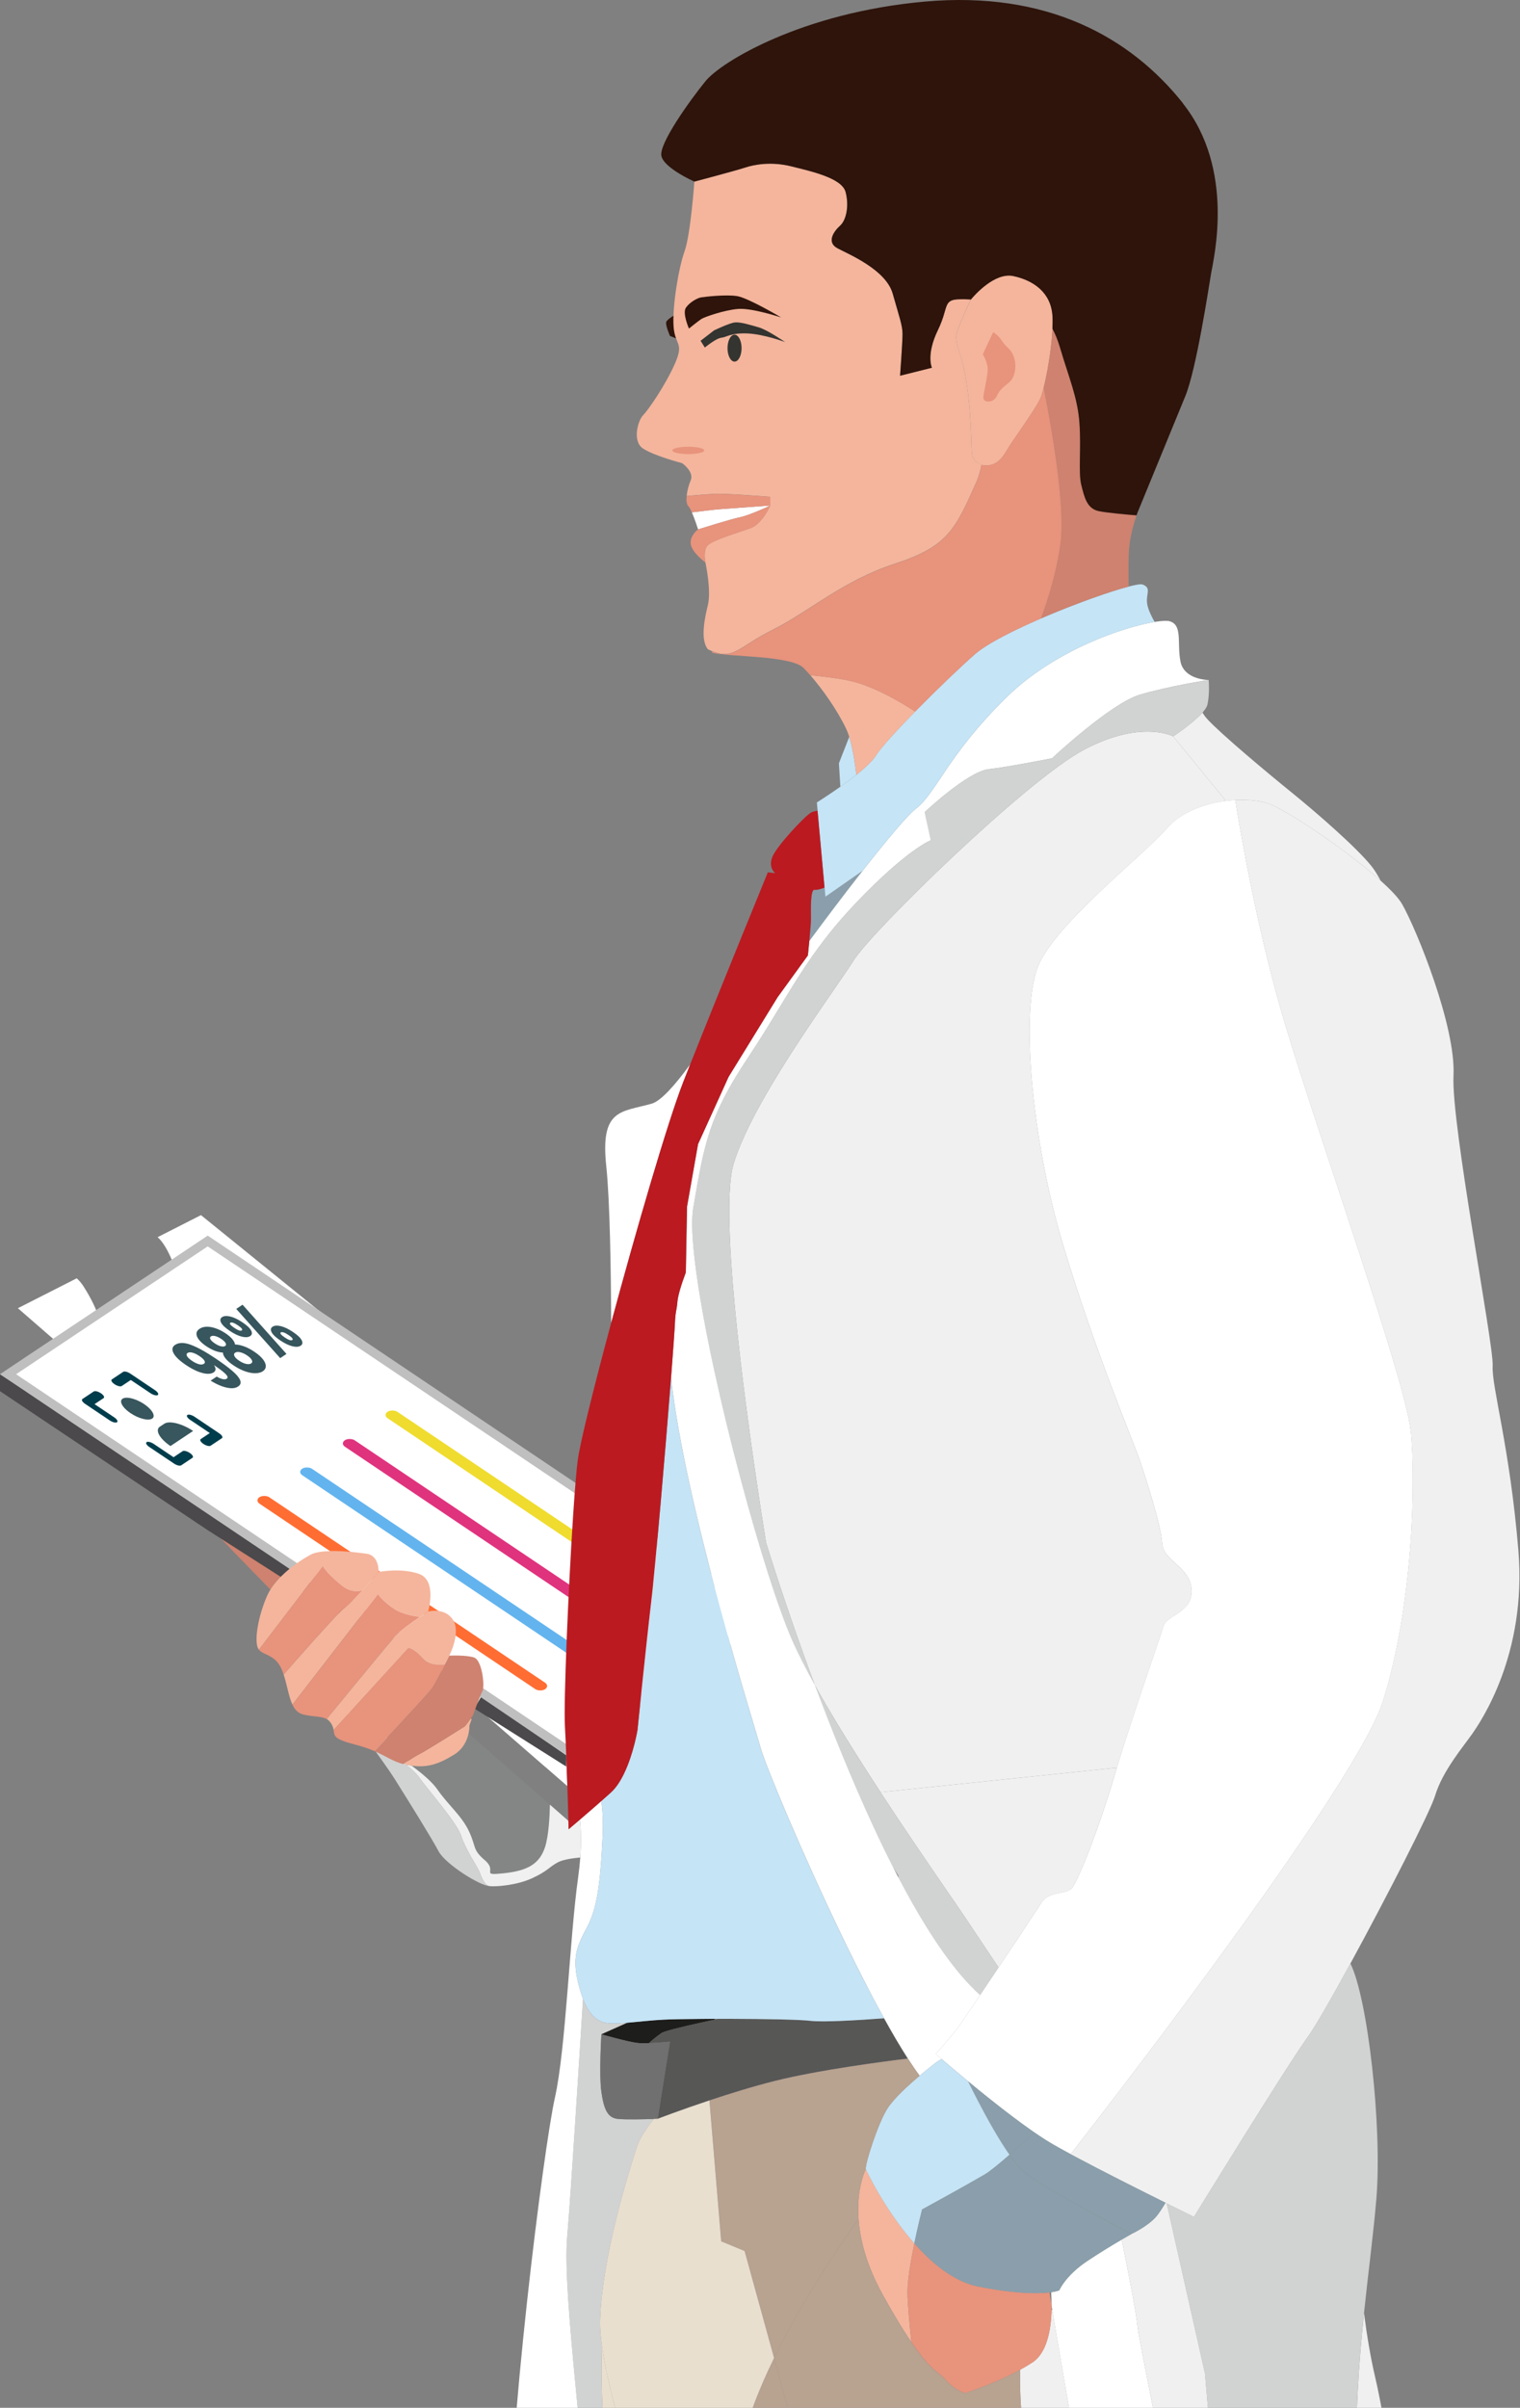 <svg xmlns="http://www.w3.org/2000/svg" width="471" height="746" viewBox="0 0 471 746" fill="none"><rect x="0" y="0" width="471" height="746" fill="#808080" stroke="none"/><g clip-path="url(#clip0_93_2684)"><path d="M209.681 97.25C209.681 97.25 206.831 98.77 206.461 99.721C206.091 100.67 207.601 104.08 207.601 104.08L210.451 105.22L209.691 97.25H209.681Z" fill="#2E140B"></path><path d="M326.151 98.01C325.771 90.61 320.27 86.82 314.01 85.49C311.14 84.88 308.141 86.35 305.751 88.12C302.921 90.2 300.921 92.7 300.921 92.7C300.921 92.7 300.911 92.72 300.891 92.76C300.871 92.8 300.84 92.87 300.8 92.94C300.79 92.97 300.771 93.01 300.751 93.05C300.721 93.1 300.691 93.17 300.661 93.23C300.631 93.29 300.6 93.36 300.57 93.43C300.55 93.48 300.521 93.54 300.491 93.6C300.411 93.76 300.331 93.95 300.241 94.15C300.211 94.2 300.191 94.26 300.161 94.31C300.101 94.43 300.041 94.57 299.981 94.7C299.951 94.75 299.931 94.81 299.901 94.87C299.671 95.36 299.431 95.9 299.171 96.48C299.171 96.5 299.151 96.52 299.141 96.54C299.051 96.73 298.971 96.92 298.881 97.12C298.861 97.16 298.851 97.2 298.831 97.24C298.571 97.83 298.31 98.43 298.05 99.03C298.03 99.09 298.001 99.15 297.981 99.2C297.901 99.38 297.831 99.56 297.751 99.74C297.721 99.8 297.701 99.86 297.671 99.92C297.511 100.31 297.361 100.69 297.221 101.05C297.111 101.32 297.021 101.58 296.921 101.83C296.921 101.84 296.921 101.85 296.911 101.86C296.831 102.09 296.751 102.3 296.691 102.5C296.691 102.53 296.671 102.56 296.661 102.59C296.601 102.78 296.551 102.94 296.501 103.1C296.501 103.13 296.481 103.18 296.471 103.21C296.421 103.39 296.381 103.56 296.361 103.7C295.981 105.98 297.501 109.39 298.451 113.18C299.401 116.97 300.161 122.66 300.541 127.79C300.921 132.91 300.921 136.14 301.111 140.12C301.121 140.38 301.151 140.63 301.201 140.87C301.211 140.95 301.24 141.02 301.26 141.09C301.3 141.24 301.341 141.4 301.391 141.54C301.421 141.62 301.451 141.69 301.491 141.76C301.541 141.89 301.601 142.01 301.671 142.13C301.711 142.2 301.75 142.26 301.8 142.33C301.87 142.44 301.94 142.55 302.03 142.64C302.08 142.7 302.121 142.75 302.171 142.81C302.261 142.91 302.351 143 302.451 143.09C302.501 143.13 302.551 143.18 302.601 143.22C302.711 143.31 302.821 143.39 302.941 143.46C302.991 143.49 303.031 143.52 303.081 143.55C303.221 143.63 303.361 143.7 303.501 143.77C303.531 143.79 303.571 143.8 303.601 143.82C303.781 143.9 303.961 143.96 304.151 144.02C304.451 144.11 304.771 144.16 305.081 144.19C305.111 144.19 305.131 144.19 305.161 144.19C305.461 144.22 305.761 144.22 306.061 144.19C306.101 144.19 306.141 144.19 306.181 144.19C306.471 144.16 306.761 144.12 307.041 144.05C307.071 144.05 307.101 144.03 307.141 144.02C307.431 143.94 307.701 143.85 307.961 143.73C310.431 142.59 311.561 140.13 312.891 138.04C314.221 135.95 320.481 127.23 322.191 123.81C322.241 123.72 322.281 123.62 322.331 123.51C322.331 123.49 322.351 123.46 322.361 123.44C322.401 123.35 322.441 123.26 322.481 123.15C322.491 123.12 322.5 123.1 322.51 123.07C322.55 122.97 322.591 122.86 322.631 122.75C322.631 122.73 322.651 122.7 322.651 122.68C322.691 122.56 322.74 122.43 322.78 122.3C322.78 122.28 322.79 122.26 322.8 122.25C322.85 122.11 322.891 121.96 322.941 121.81C322.941 121.81 322.941 121.79 322.941 121.78C322.991 121.62 323.04 121.45 323.09 121.27C323.09 121.27 323.09 121.27 323.09 121.26C323.19 120.89 323.301 120.51 323.401 120.09C323.631 119.2 323.861 118.21 324.081 117.15V117.13C324.231 116.44 324.37 115.71 324.51 114.97C324.51 114.94 324.52 114.91 324.53 114.89C324.6 114.52 324.671 114.14 324.731 113.76C324.731 113.76 324.731 113.74 324.731 113.73C324.791 113.37 324.851 113.01 324.911 112.65C324.911 112.6 324.931 112.55 324.941 112.5C325.001 112.13 325.061 111.75 325.121 111.37C325.121 111.35 325.121 111.32 325.131 111.3C325.181 110.95 325.241 110.6 325.291 110.25C325.291 110.18 325.31 110.11 325.32 110.04C325.37 109.67 325.421 109.3 325.471 108.93C325.471 108.89 325.471 108.85 325.481 108.82C325.521 108.49 325.571 108.15 325.611 107.82C325.611 107.74 325.631 107.66 325.641 107.57C325.681 107.21 325.73 106.84 325.76 106.48C325.76 106.45 325.761 106.42 325.771 106.38C325.811 106.05 325.841 105.72 325.871 105.4C325.871 105.31 325.891 105.22 325.901 105.14C325.931 104.79 325.961 104.44 325.991 104.09C325.991 104.07 325.991 104.05 325.991 104.03C326.021 103.7 326.041 103.38 326.061 103.06C326.061 102.97 326.071 102.89 326.081 102.8C326.101 102.46 326.121 102.13 326.141 101.81C326.211 100.42 326.221 99.13 326.161 98.02L326.151 98.01Z" fill="#F4B59C"></path><path d="M304.141 143.99C303.951 143.94 303.771 143.87 303.591 143.79C303.561 143.78 303.521 143.76 303.491 143.74C303.351 143.68 303.211 143.6 303.071 143.52C303.021 143.49 302.981 143.46 302.931 143.43C302.811 143.35 302.701 143.27 302.591 143.19C302.541 143.15 302.491 143.11 302.441 143.06C302.341 142.97 302.251 142.88 302.161 142.78C302.111 142.73 302.061 142.67 302.021 142.61C301.941 142.51 301.871 142.4 301.791 142.3C301.751 142.23 301.701 142.17 301.661 142.1C301.591 141.98 301.541 141.86 301.481 141.73C301.451 141.66 301.411 141.58 301.381 141.51C301.331 141.37 301.291 141.22 301.251 141.06C301.231 140.99 301.211 140.92 301.191 140.84C301.141 140.6 301.111 140.36 301.101 140.09C300.911 136.11 300.911 132.88 300.531 127.76C300.151 122.64 299.391 116.95 298.441 113.15C297.491 109.36 295.971 105.94 296.351 103.67C296.371 103.53 296.411 103.37 296.461 103.18C296.461 103.15 296.481 103.11 296.491 103.07C296.541 102.91 296.581 102.74 296.651 102.56C296.651 102.53 296.671 102.5 296.681 102.47C296.751 102.27 296.821 102.05 296.901 101.83C296.901 101.82 296.901 101.81 296.911 101.8C297.001 101.55 297.101 101.29 297.211 101.02C297.351 100.66 297.501 100.28 297.661 99.89C297.691 99.83 297.711 99.77 297.741 99.71C297.761 99.65 297.791 99.6 297.811 99.54C297.861 99.42 297.911 99.29 297.971 99.17C297.991 99.11 298.021 99.06 298.041 99C298.291 98.4 298.561 97.8 298.821 97.21C298.841 97.17 298.851 97.13 298.871 97.1C298.961 96.9 299.051 96.71 299.131 96.51C299.131 96.5 299.141 96.48 299.151 96.47C299.151 96.47 299.151 96.46 299.151 96.45C299.271 96.19 299.381 95.94 299.491 95.69C299.521 95.63 299.541 95.58 299.571 95.52C299.681 95.29 299.781 95.06 299.881 94.84C299.911 94.79 299.931 94.73 299.951 94.68C300.001 94.56 300.061 94.45 300.111 94.34C300.111 94.32 300.131 94.3 300.141 94.28C300.161 94.23 300.181 94.19 300.201 94.15C300.201 94.13 300.221 94.12 300.221 94.1C300.311 93.91 300.391 93.73 300.471 93.57C300.501 93.51 300.521 93.45 300.551 93.4C300.581 93.33 300.611 93.28 300.631 93.22C300.631 93.22 300.631 93.2 300.641 93.2C300.671 93.13 300.701 93.07 300.731 93.02C300.751 92.98 300.761 92.95 300.781 92.91C300.821 92.83 300.851 92.77 300.871 92.73C300.491 92.71 300.121 92.69 299.761 92.67C295.651 92.48 294.301 92.9 293.541 94.29C292.751 95.73 292.581 98.21 290.661 102.16C286.871 109.94 288.761 113.92 288.761 113.92L283.811 115.16L278.891 116.39C278.891 116.39 279.651 106.15 279.651 103.49C279.651 100.83 278.701 98.37 276.611 90.97C274.521 83.57 263.141 78.83 259.541 76.93C255.941 75.03 258.401 71.62 260.301 69.91C262.201 68.2 263.151 63.84 262.011 59.48C260.871 55.12 251.201 53.03 245.131 51.51C239.061 49.99 233.751 50.94 230.901 51.89C228.051 52.84 215.161 56.25 215.161 56.25C215.161 56.25 214.021 72.56 212.121 77.88C210.221 83.19 208.331 94.95 208.711 101.02C209.091 107.09 212.121 105.95 209.091 112.78C206.051 119.61 200.741 127.2 199.231 128.71C197.711 130.23 195.821 136.68 199.231 138.95C202.641 141.23 211.371 143.5 211.371 143.5C211.371 143.5 215.161 146.16 214.031 148.81C213.421 150.23 212.931 152.07 212.771 153.66C215.551 153.42 219.471 153.1 221.431 152.98C224.651 152.79 238.691 153.93 238.691 153.93V156.59C238.691 156.59 236.221 162.28 232.621 163.61C229.021 164.94 220.481 167.4 219.151 169.11C217.821 170.82 218.581 174.23 218.581 174.23C218.581 174.23 220.481 182.96 219.341 187.51C218.381 191.34 216.911 198.37 219.391 201.19C219.841 201.4 220.271 201.59 220.681 201.75C227.441 204.46 228.741 200.45 239.461 195.09C250.841 189.4 261.091 179.91 277.401 174.6C293.711 169.29 295.991 163.98 302.441 149.56C303.201 147.86 303.751 145.96 304.141 143.95V143.99Z" fill="#F4B59C"></path><path d="M255.781 277.84L255.521 274.98C254.391 275.41 253.141 275.79 252.461 275.66C251.041 275.38 251.321 282.2 251.321 284.77C251.321 285.82 251.081 288.62 250.801 291.57C255.701 284.9 261.711 276.94 267.321 269.79L255.771 277.85L255.781 277.84Z" fill="#8A9FAB"></path><path d="M88.37 487.22L54.11 457.19C53.13 458.46 52.23 460.53 53.56 463.18C55.84 467.73 63.8 471.72 68.07 476.27C70.23 478.58 74.8 483.29 78.79 487.38C80.7 489.34 82.48 491.16 83.79 492.5C84.97 490.58 86.61 488.8 88.37 487.22Z" fill="#CE826F"></path><path d="M148.602 580.02C148.032 578.5 144.242 573 142.912 568.83C141.582 564.66 132.482 554.41 129.822 550.62C128.962 549.38 127.472 548.03 125.852 546.76C125.942 546.78 126.022 546.8 126.122 546.82C126.522 546.9 126.912 546.96 127.302 547.02L120.342 538.48L106.492 529.37C106.492 529.37 118.252 544.74 122.422 551.37C126.592 558.01 133.802 569.58 135.892 573.56C137.982 577.54 148.792 584.37 151.822 584.37C150.112 584.18 149.162 581.52 148.602 580.01V580.02Z" fill="#D1D2D2"></path><path d="M140.631 543.7C135.941 546.56 132.441 547.75 127.521 547.07C130.481 549.24 133.821 551.99 135.501 554.42C138.911 559.35 143.091 562.58 145.361 567.51C147.641 572.44 146.312 573.01 150.292 576.43C154.272 579.84 148.581 581.17 155.981 580.41C163.381 579.65 167.171 577.56 168.881 572.25C170.021 568.71 170.311 562.74 170.381 559.14L145.191 537.05C144.761 539.06 143.622 541.87 140.622 543.7H140.631Z" fill="#838685"></path><path d="M420.43 768.01C421.57 803.67 425.36 880.69 424.98 895.11C424.78 902.85 423.26 918.78 420.73 932.23C427.21 931.09 435.21 929.79 436.74 930.01C439.4 930.39 448.5 933.05 448.5 933.05C448.5 933.05 443.95 901.56 442.05 867.04C440.15 832.52 432.19 762.33 426.12 736.53C424.72 730.57 423.58 723.71 422.66 716.67C421.08 731.87 419.82 748.84 420.43 768.02V768.01Z" fill="#F0F0F0"></path><path d="M69.2 471.451L107 498.351V501.351L64 473.851L0 431.021V425.851L7 430.351L69.2 471.451Z" fill="#4B494B"></path><path d="M168.961 547.43L175.801 553.38C175.591 546.92 175.321 539.57 175.051 534.88C174.631 527.48 176.091 492.55 177.571 469.85L62.271 376.48L48.841 383.31C52.251 386.2 54.871 394.7 54.871 394.7L40.151 402.57L30.401 407.79C30.401 407.79 30.151 406.49 28.871 403.85C28.191 402.45 27.231 400.67 25.841 398.49C25.261 397.58 24.561 396.77 23.781 396.05L5.541 405.32L6.731 406.35L61.991 454.42L94.481 482.68C95.111 482.3 95.701 481.96 96.221 481.68C97.291 481.1 98.861 480.8 100.651 480.65C105.041 480.3 110.741 480.99 113.581 481.39C117.561 481.96 117.281 487.08 117.281 487.08C117.281 487.08 124.111 485.66 129.801 487.65C135.491 489.64 132.651 499.32 132.651 499.32C132.651 499.32 137.771 497.9 140.331 501.88C142.891 505.86 139.191 512.98 139.191 512.98C139.191 512.98 144.311 512.7 146.871 513.55C149.431 514.4 150.281 522.66 149.431 524.08C149.171 524.51 148.711 525.63 148.191 526.98C147.971 527.56 147.741 528.18 147.511 528.8L153.811 534.28L168.951 547.45L168.961 547.43Z" fill="white"></path><rect x="2.493" y="0.004" width="74.361" height="208.294" transform="matrix(0.832 -0.555 0.83 0.558 0.415 427.148)" fill="white" stroke="#BFBFBF" stroke-width="3"></rect><path d="M67.143 426.508C68.621 427.342 69.665 427.556 70.273 427.151C70.691 426.872 70.583 426.403 69.947 425.744C69.312 425.085 68.082 424.142 66.257 422.917C66.617 423.391 66.793 423.826 66.786 424.223C66.778 424.619 66.589 424.941 66.218 425.189C65.713 425.526 65.039 425.676 64.196 425.638C63.337 425.589 62.345 425.34 61.221 424.892C60.087 424.426 58.875 423.76 57.584 422.893C56.31 422.037 55.318 421.213 54.608 420.419C53.906 419.62 53.518 418.899 53.444 418.258C53.377 417.611 53.648 417.085 54.256 416.679C55.425 415.9 57.034 415.887 59.084 416.64C61.133 417.393 63.699 418.805 66.781 420.874C69.018 422.377 70.774 423.683 72.048 424.793C73.312 425.885 74.102 426.833 74.418 427.636C74.741 428.435 74.523 429.086 73.765 429.592C73.165 429.992 72.393 430.161 71.451 430.098C70.516 430.03 69.512 429.789 68.439 429.376C67.375 428.956 66.319 428.416 65.271 427.755L67.143 426.508ZM63.194 422.54C63.526 422.318 63.575 421.998 63.342 421.577C63.092 421.145 62.588 420.674 61.831 420.165C61.004 419.61 60.265 419.251 59.612 419.087C58.959 418.924 58.459 418.958 58.111 419.189C57.764 419.421 57.72 419.761 57.979 420.21C58.23 420.642 58.751 421.124 59.542 421.656C60.283 422.154 60.984 422.492 61.646 422.673C62.299 422.837 62.815 422.792 63.194 422.54Z" fill="#37565D"></path><path d="M69.076 419.067C67.473 418.984 65.751 418.324 63.908 417.087C62.979 416.463 62.246 415.822 61.71 415.166C61.156 414.498 60.88 413.864 60.883 413.264C60.868 412.651 61.189 412.127 61.844 411.69C62.5 411.253 63.281 411.043 64.188 411.06C65.085 411.061 66.032 411.248 67.028 411.621C68.007 411.982 68.961 412.475 69.89 413.099C70.82 413.723 71.526 414.335 72.01 414.935C72.501 415.529 72.775 416.072 72.831 416.564C73.705 416.581 74.652 416.778 75.673 417.158C76.677 417.525 77.704 418.062 78.754 418.767C79.976 419.588 80.893 420.394 81.504 421.184C82.097 421.964 82.382 422.672 82.357 423.311C82.34 423.944 82.035 424.458 81.443 424.853C80.851 425.248 80.078 425.453 79.123 425.467C78.177 425.476 77.122 425.28 75.96 424.88C74.781 424.468 73.58 423.852 72.358 423.031C71.29 422.314 70.484 421.619 69.938 420.946C69.375 420.262 69.088 419.636 69.076 419.067ZM68.595 414.861C67.889 414.387 67.252 414.086 66.684 413.958C66.107 413.813 65.664 413.843 65.356 414.048C65.048 414.254 64.997 414.553 65.204 414.945C65.418 415.332 65.878 415.762 66.584 416.236C67.255 416.687 67.884 416.983 68.469 417.122C69.037 417.25 69.472 417.214 69.772 417.014C70.072 416.814 70.118 416.518 69.912 416.126C69.706 415.733 69.267 415.312 68.595 414.861ZM72.87 419.095C72.499 419.343 72.423 419.693 72.641 420.146C72.843 420.588 73.331 421.069 74.105 421.589C74.828 422.075 75.533 422.4 76.219 422.565C76.913 422.724 77.449 422.678 77.828 422.425C78.207 422.173 78.271 421.819 78.019 421.365C77.775 420.905 77.292 420.433 76.569 419.947C75.812 419.438 75.095 419.11 74.418 418.962C73.749 418.809 73.233 418.853 72.87 419.095Z" fill="#37565D"></path><path d="M71.193 412.334C69.799 411.398 68.904 410.554 68.51 409.803C68.124 409.047 68.223 408.474 68.807 408.085C69.391 407.695 70.244 407.633 71.365 407.9C72.485 408.167 73.743 408.768 75.137 409.705C76.532 410.641 77.426 411.485 77.82 412.236C78.214 412.987 78.119 413.557 77.535 413.947C76.951 414.336 76.094 414.4 74.966 414.139C73.845 413.872 72.587 413.271 71.193 412.334ZM75.156 404.232L88.774 419.482L86.82 420.785L73.201 405.535L75.156 404.232ZM71.377 409.827C70.998 410.079 71.403 410.605 72.591 411.402C73.761 412.189 74.536 412.455 74.915 412.203C75.097 412.082 75.093 411.889 74.903 411.624C74.713 411.359 74.325 411.03 73.74 410.637C72.552 409.839 71.764 409.569 71.377 409.827ZM86.85 415.305C85.456 414.368 84.561 413.524 84.167 412.773C83.773 412.023 83.868 411.452 84.453 411.063C85.037 410.673 85.889 410.612 87.01 410.878C88.131 411.145 89.388 411.746 90.783 412.683C92.177 413.619 93.071 414.463 93.466 415.214C93.86 415.965 93.765 416.535 93.18 416.925C92.596 417.314 91.743 417.376 90.623 417.109C89.502 416.843 88.245 416.241 86.85 415.305ZM87.023 412.805C86.841 412.926 86.845 413.119 87.035 413.384C87.233 413.644 87.633 413.976 88.236 414.381C89.407 415.167 90.181 415.434 90.561 415.181C90.742 415.06 90.738 414.867 90.548 414.602C90.358 414.337 89.97 414.008 89.385 413.615C88.8 413.222 88.309 412.961 87.914 412.833C87.501 412.693 87.204 412.684 87.023 412.805Z" fill="#37565D"></path><g clip-path="url(#clip1_93_2684)"><path d="M47.155 439.52C47.571 439.243 47.709 438.791 47.551 438.221C47.393 437.652 46.946 436.99 46.266 436.321C45.587 435.651 44.706 435.003 43.734 434.46C42.763 433.916 41.744 433.5 40.808 433.265C39.871 433.03 39.059 432.987 38.474 433.14C37.888 433.294 37.556 433.637 37.518 434.127C37.481 434.616 37.74 435.231 38.264 435.892C38.787 436.553 39.551 437.232 40.459 437.841C41.676 438.659 43.066 439.295 44.321 439.61C45.577 439.925 46.596 439.893 47.155 439.52Z" fill="#37565D"></path><path d="M34.016 440.089L26.366 434.951C25.96 434.678 25.645 434.368 25.49 434.087C25.334 433.807 25.352 433.579 25.538 433.455L29.047 431.116C29.233 430.992 29.573 430.981 29.991 431.086C30.41 431.191 30.873 431.403 31.279 431.676C31.685 431.948 32 432.259 32.155 432.539C32.31 432.82 32.293 433.047 32.107 433.171L29.3 435.043L35.42 439.153C35.825 439.426 36.141 439.736 36.296 440.017C36.451 440.297 36.434 440.525 36.248 440.649C36.062 440.773 35.722 440.784 35.303 440.679C34.885 440.574 34.422 440.362 34.016 440.089Z" fill="#003D4C"></path><path d="M56.138 454.008L59.648 451.668C59.834 451.544 59.851 451.317 59.696 451.036C59.54 450.756 59.225 450.445 58.819 450.173C58.414 449.9 57.95 449.688 57.532 449.583C57.113 449.478 56.774 449.489 56.588 449.613L53.78 451.485L47.66 447.374C47.255 447.102 46.791 446.889 46.373 446.784C45.954 446.68 45.614 446.69 45.428 446.814C45.242 446.938 45.225 447.166 45.38 447.446C45.536 447.727 45.851 448.037 46.257 448.31L53.907 453.448C54.312 453.72 54.775 453.933 55.194 454.037C55.612 454.142 55.952 454.132 56.138 454.008Z" fill="#003D4C"></path><path d="M58.061 438.392C57.874 438.516 57.857 438.744 58.013 439.024C58.168 439.305 58.483 439.615 58.889 439.888L65.009 443.998L62.201 445.87C62.015 445.994 61.998 446.221 62.153 446.502C62.309 446.782 62.624 447.093 63.03 447.365C63.435 447.638 63.898 447.85 64.317 447.955C64.736 448.06 65.075 448.049 65.261 447.925L68.771 445.586C68.957 445.462 68.974 445.234 68.819 444.954C68.663 444.673 68.348 444.363 67.942 444.09L60.292 438.952C59.887 438.68 59.424 438.467 59.005 438.362C58.587 438.257 58.247 438.268 58.061 438.392Z" fill="#003D4C"></path><path d="M38.172 425.033L34.663 427.373C34.477 427.497 34.459 427.724 34.615 428.005C34.77 428.285 35.085 428.596 35.491 428.868C35.897 429.141 36.36 429.353 36.778 429.458C37.197 429.563 37.537 429.552 37.723 429.428L40.53 427.556L46.65 431.667C47.056 431.939 47.519 432.152 47.938 432.257C48.356 432.361 48.696 432.351 48.882 432.227C49.068 432.103 49.085 431.875 48.93 431.595C48.775 431.314 48.46 431.004 48.054 430.731L40.404 425.593C39.998 425.321 39.535 425.108 39.116 425.004C38.698 424.899 38.358 424.909 38.172 425.033Z" fill="#003D4C"></path><path d="M49.512 442.044C48.768 442.54 48.699 443.449 49.32 444.571C49.941 445.693 51.202 446.935 52.825 448.026L59.843 443.347C58.22 442.257 56.368 441.408 54.694 440.988C53.02 440.568 51.661 440.611 50.916 441.108L49.512 442.044Z" fill="#37565D"></path></g><rect width="3.615" height="106.634" rx="1.808" transform="matrix(0.832 -0.555 0.83 0.558 78.898 464.867)" fill="#FF6D33"></rect><rect width="3.615" height="106.634" rx="1.808" transform="matrix(0.832 -0.555 0.83 0.558 92.133 456.044)" fill="#63B4EE"></rect><rect width="3.615" height="106.634" rx="1.808" transform="matrix(0.832 -0.555 0.83 0.558 105.367 447.221)" fill="#E0337E"></rect><rect width="3.615" height="106.634" rx="1.808" transform="matrix(0.832 -0.555 0.83 0.558 118.602 438.398)" fill="#EFDC2E"></rect><path d="M426.501 681.13C428.321 658.91 423.852 619.19 418.452 608.35C412.682 618.93 407.591 627.81 405.261 631.05C398.431 640.53 369.981 686.82 369.981 686.82C369.981 686.82 366.551 685.15 361.521 682.65L373.392 735.38L388.952 916.63C393.352 930.54 399.912 944.78 404.142 953.38C406.942 954.67 409.762 955.37 412.082 954.67C414.982 953.8 417.481 947.02 419.501 938.16C419.681 937.36 419.862 936.54 420.042 935.7C420.282 934.57 420.511 933.41 420.731 932.23C423.261 918.77 424.781 902.84 424.981 895.11C425.361 880.69 421.572 803.68 420.432 768.01C419.822 748.83 421.072 731.86 422.662 716.66C424.022 703.59 425.621 691.83 426.501 681.13Z" fill="#D1D2D2"></path><path d="M363.521 228.14L379.881 248.14C384.981 247.5 389.851 247.87 393.111 249.01C398.931 251.05 417.431 263.55 427.821 272.87C426.891 271.12 425.931 269.54 424.981 268.36C420.431 262.67 408.291 252.05 400.321 245.6C392.351 239.15 378.322 227.39 374.142 222.84C373.492 222.13 373.001 221.44 372.611 220.77C369.641 224.14 363.521 228.15 363.521 228.15V228.14Z" fill="#F0F0F0"></path><path d="M360.111 478.16C359.731 472.47 355.181 458.43 353.281 452.74C351.381 447.05 339.241 418.59 329.381 385.59C319.521 352.58 316.101 312.37 321.791 299.09C324.661 292.4 332.811 283.89 341.181 275.97C349.421 268.16 357.861 260.93 361.631 256.6C363.201 254.8 365.141 253.31 367.291 252.1C371.091 249.96 375.571 248.69 379.891 248.15L363.531 228.15C363.531 228.15 360.391 226.46 354.461 226.69C349.871 226.87 343.611 228.19 335.841 232.32C318.011 241.8 270.201 288.47 264.511 297.58C261.951 301.67 255.411 310.75 248.431 321.32C239.881 334.28 230.671 349.48 227.331 360.55C225.981 365.03 225.731 373.34 226.161 383.54C227.651 419.17 237.391 477.97 237.391 477.97C237.391 477.97 243.261 497.38 252.491 522.1C258.261 532.48 265.661 544.28 272.851 555.28L275.751 554.98L346.091 547.67C350.861 531.89 359.421 507.55 360.501 503.96C361.641 500.17 369.611 499.79 369.231 492.58C368.851 485.37 360.501 483.85 360.121 478.16H360.111Z" fill="#F0F0F0"></path><path d="M370.31 923.08C365.78 902.34 349.49 828.35 344.93 814.67C340.8 802.28 330.47 741.93 326.09 715.71H325.84C325.67 721.89 324.41 729.01 319.89 731.96C319.64 732.12 319.4 732.28 319.15 732.43C318.15 733.05 317.12 733.65 316.07 734.23C316.04 739.94 316.2 746.03 316.86 749.79C318.38 758.52 319.14 781.66 322.93 794.94C326.72 808.22 344.93 859.06 346.45 873.09C347.97 887.13 355.56 923.55 355.56 923.55C355.56 923.55 359.35 930.38 363.53 930.38C367.71 930.38 371.5 928.48 371.5 928.48C371.5 928.48 371.07 926.5 370.32 923.07L370.31 923.08Z" fill="#F0F0F0"></path><path d="M358.21 686.82C355.55 689.86 350.62 692.13 350.62 692.13C350.62 692.13 349.44 692.79 347.59 693.87C349.61 703.97 352.28 717.7 352.52 720.97C352.9 726.28 382.87 870.07 384.39 895.11C384.78 901.54 386.54 909.03 388.95 916.63L373.39 735.38L361.52 682.65C361.4 682.59 361.28 682.53 361.16 682.47C360.1 684.25 359.05 685.87 358.22 686.82H358.21Z" fill="#F0F0F0"></path><path d="M404.141 953.39C399.911 944.79 393.351 930.55 388.951 916.64C386.541 909.04 384.781 901.54 384.391 895.12C382.871 870.08 352.901 726.29 352.521 720.98C352.291 717.71 349.62 703.98 347.59 693.88C344.96 695.42 340.97 697.82 336.96 700.49C330.13 705.04 328.23 709.6 328.23 709.6C328.23 709.6 327.511 709.93 325.721 710.2C325.801 711.45 325.851 712.87 325.851 714.37C325.921 714.82 326.001 715.27 326.081 715.74C330.471 741.96 340.79 802.31 344.92 814.7C349.48 828.37 365.76 902.36 370.3 923.11C372.18 923.04 374.11 923.32 375.65 924.35C380.2 927.39 382.101 930.8 383.241 938.01C384.121 943.61 388.201 949.65 390.871 953.32C391.641 954.38 392.301 955.25 392.721 955.84C394.621 958.5 408.28 961.53 408.28 961.53C408.28 961.53 406.6 958.43 404.13 953.41L404.141 953.39Z" fill="white"></path><path d="M275.74 554.98L272.84 555.28C274 557.05 275.15 558.81 276.29 560.53C285.36 574.22 293.59 586 297.13 591.22C297.95 592.42 298.9 593.84 299.95 595.4C302.66 599.43 306.03 604.47 309.43 609.59C313.66 603.27 317.96 596.8 320.49 592.92C321.48 591.4 322.21 590.26 322.54 589.71C324.82 585.92 330.13 587.05 332.02 585.16C333.92 583.26 340.75 565.81 345.3 550.26C345.54 549.43 345.8 548.57 346.07 547.68L275.73 554.99L275.74 554.98Z" fill="#F0F0F0"></path><path d="M299.951 595.4C298.901 593.84 297.95 592.42 297.13 591.22C293.6 586 285.361 574.22 276.291 560.53C275.151 558.81 274 557.06 272.84 555.28C265.65 544.28 258.25 532.48 252.48 522.1C257.57 535.74 263.691 551.01 270.411 565.52C272.421 569.86 274.481 574.13 276.581 578.28L278.351 581.1L278.431 581.86C281.231 587.2 284.1 592.29 287 596.97C290.58 602.73 294.22 607.89 297.88 612.17C299.81 614.43 301.74 616.44 303.67 618.17C305.44 615.54 307.421 612.58 309.431 609.58C306.021 604.47 302.661 599.43 299.951 595.39V595.4Z" fill="#D1D2D2"></path><path d="M190.521 775.98C187.541 767.05 185.971 744.12 186.531 726.78C186.091 723.65 185.891 720.92 185.971 718.69C186.731 698.2 195.081 672.4 197.351 665.2C198.131 662.73 200.211 659.58 202.601 656.52C199.951 656.61 193.651 656.77 191.281 656.48C188.241 656.1 187.111 653.44 186.351 648.13C185.591 642.82 186.351 630.3 186.351 630.3L194.391 626.71C191.031 626.99 188.231 627.07 186.731 626.51C184.431 625.65 182.341 623.69 180.641 619.31C179.631 635.76 176.941 678.96 175.721 693.28C174.201 711.11 181.791 763.47 181.411 780.54C181.031 797.61 180.271 833.28 179.891 875.77C179.641 903.45 180.041 923.87 180.351 934.76C184.951 934.56 191.391 934.67 197.731 936.1C204.451 937.62 213.141 939.13 219.361 940.15C212.331 902.57 205.931 865.93 204.561 839.73C202.661 803.69 194.321 787.37 190.521 775.99V775.98Z" fill="#D1D2D2"></path><path d="M217.731 625.51C212.441 625.55 207.982 625.62 205.702 625.74C201.862 625.93 197.832 626.41 194.392 626.7L186.352 630.29C186.352 630.29 194.322 632.57 197.352 632.95C198.302 633.07 199.662 633.08 201.082 633.03C201.652 632.5 202.981 631.31 204.941 629.92C205.781 629.32 211.042 628.02 217.812 626.54C218.972 626.29 220.181 626.03 221.421 625.76L221.542 625.5C220.242 625.5 218.961 625.5 217.731 625.52V625.51Z" fill="#1D1D1B"></path><path d="M273.92 625.32C266.05 625.91 255.171 626.58 251.221 626.12C247.731 625.71 236.9 625.52 226.5 625.49C225.21 625.49 223.92 625.49 222.65 625.49C222.23 625.58 221.821 625.67 221.411 625.75C220.171 626.01 218.97 626.27 217.8 626.53C211.03 628.01 205.771 629.31 204.931 629.91C202.971 631.31 201.64 632.49 201.07 633.02C204.18 632.92 207.581 632.56 207.581 632.56L206.9 636.86L204.07 654.66L203.78 656.46C203.78 656.46 210.7 653.8 219.82 650.76C226.09 648.67 233.401 646.4 240.201 644.7C253.791 641.3 274.151 638.66 281.271 637.8C278.951 634.2 276.47 629.97 273.9 625.32H273.92Z" fill="#575756"></path><path d="M201.081 633.03C199.661 633.08 198.301 633.07 197.351 632.95C194.311 632.57 186.351 630.29 186.351 630.29C186.351 630.29 185.591 642.81 186.351 648.12C187.111 653.43 188.251 656.09 191.281 656.47C193.651 656.77 199.951 656.6 202.601 656.51C203.341 656.49 203.801 656.47 203.801 656.47L204.091 654.67L206.921 636.87L207.601 632.57C207.601 632.57 204.201 632.93 201.091 633.03H201.081Z" fill="#717070"></path><path d="M186.3 558.03C185.62 558.63 184.941 559.23 184.271 559.81C182.611 561.26 181.031 562.62 179.721 563.74C180.041 566.8 180.161 570.7 179.811 575.5C179.671 577.43 179.451 579.49 179.141 581.72C176.481 600.69 175.351 634.84 171.931 650.01C168.521 665.19 157.13 754.34 157.51 797.59C157.89 840.84 146.51 935.31 146.51 935.31C146.51 935.31 144.991 938.35 152.961 940.62C160.931 942.9 180.661 943.66 180.661 943.66C180.661 943.66 180.52 940.56 180.36 934.74C180.05 923.86 179.661 903.43 179.901 875.75C180.281 833.26 181.041 797.6 181.421 780.52C181.801 763.45 174.211 711.09 175.731 693.26C176.951 678.94 179.641 635.74 180.651 619.29C180.431 618.73 180.221 618.13 180.021 617.49C179.721 616.54 179.421 615.5 179.151 614.35C177.251 606.38 178.771 602.97 181.811 597.28C184.851 591.59 185.981 584.76 186.741 568.83C186.951 564.5 186.741 560.94 186.311 558.03H186.3Z" fill="white"></path><path d="M268.682 615.49C266.132 610.56 263.552 605.37 261.022 600.12C248.592 574.37 237.262 547.19 235.672 541.52C233.352 533.25 212.272 466.35 207.932 427C206.152 449.93 203.062 485.54 201.812 496.18C200.102 510.69 197.542 536.02 197.542 536.02C197.542 536.02 196.312 543.52 193.302 549.65C192.212 551.88 190.882 553.93 189.292 555.37C188.312 556.26 187.302 557.15 186.302 558.04C186.722 560.95 186.942 564.51 186.732 568.84C185.972 584.77 184.832 591.6 181.802 597.29C178.762 602.98 177.252 606.4 179.142 614.36C179.412 615.51 179.712 616.55 180.012 617.5C180.212 618.14 180.422 618.74 180.642 619.3C182.342 623.67 184.422 625.63 186.732 626.5C188.232 627.06 191.032 626.98 194.392 626.7C197.832 626.42 201.862 625.93 205.702 625.74C207.992 625.63 212.452 625.55 217.732 625.51C218.962 625.51 220.232 625.5 221.542 625.49C221.912 625.49 222.292 625.49 222.672 625.49C223.942 625.49 225.222 625.49 226.522 625.49C236.922 625.52 247.752 625.7 251.242 626.12C255.182 626.58 266.072 625.91 273.942 625.32C272.222 622.21 270.472 618.91 268.692 615.48L268.682 615.49Z" fill="#C5E4F6"></path><path d="M213.891 329.75C209.161 336.23 204.771 341.16 201.901 341.96C192.421 344.62 185.971 343.48 187.861 361.31C189.001 372.05 189.321 394.06 189.391 409.88C197.051 381.43 206.911 347.51 211.761 335.14C212.411 333.48 213.121 331.67 213.881 329.76L213.891 329.75Z" fill="white"></path><path d="M374.531 210.68C374.531 210.68 362.391 212.58 353.281 215.23C344.171 217.89 325.961 234.96 325.961 234.96C325.961 234.96 318.861 236.38 312.521 237.44C310.191 237.83 307.971 238.17 306.231 238.37C299.781 239.13 286.501 251.65 286.501 251.65L287.351 255.54L288.401 260.38C288.401 260.38 281.191 263.04 265.261 279.73C258.871 286.42 254.191 292.51 250.091 298.57C243.971 307.62 239.141 316.63 231.871 327.53C219.731 345.74 218.211 354.09 214.801 374.2C214.271 377.32 214.381 382.13 214.991 388.11C215.201 390.17 215.471 392.37 215.791 394.68C220.541 429 236.911 489.45 245.921 509.27C247.681 513.13 249.921 517.47 252.491 522.1C243.261 497.38 237.391 477.97 237.391 477.97C237.391 477.97 227.651 419.17 226.161 383.54C225.731 373.33 225.981 365.02 227.331 360.55C230.671 349.48 239.881 334.27 248.431 321.32C255.411 310.74 261.951 301.67 264.511 297.58C270.201 288.47 318.001 241.81 335.841 232.32C343.621 228.18 349.871 226.86 354.461 226.69C360.391 226.46 363.531 228.15 363.531 228.15C363.531 228.15 369.661 224.14 372.621 220.77C373.421 219.86 373.991 219.01 374.151 218.28C374.911 214.87 374.531 210.69 374.531 210.69V210.68Z" fill="#D1D2D2"></path><path d="M374.051 210.66C372.391 210.55 366.771 209.83 365.801 204.99C364.661 199.3 366.561 193.61 362.391 192.47C361.611 192.26 360.001 192.32 357.771 192.69C348.081 194.27 326.741 201.49 311.931 216C293.721 233.83 289.931 245.97 283.851 250.52C281.331 252.41 274.671 260.4 267.321 269.77C261.711 276.93 255.691 284.89 250.801 291.55C250.661 293.07 250.501 294.62 250.361 295.99L240.981 308.93L225.801 333.59L216.321 354.46L212.911 373.81L212.531 394.22C211.101 398.04 210.001 401.59 209.881 403.78C209.861 404.19 209.771 404.78 209.641 405.53C209.601 405.77 209.551 406.02 209.501 406.29C209.361 407.1 209.261 407.93 209.221 408.81C209.071 411.99 208.591 418.65 207.951 426.98C212.281 466.33 233.371 533.23 235.691 541.5C237.281 547.17 248.611 574.35 261.041 600.1C263.571 605.35 266.151 610.54 268.701 615.47C270.471 618.89 272.231 622.19 273.951 625.31C276.521 629.96 279.001 634.19 281.321 637.79C282.591 639.77 283.811 641.55 284.971 643.11C286.781 641.59 288.431 640.27 289.571 639.38C290.211 638.88 290.981 638.39 291.791 637.93C290.621 636.93 289.951 636.34 289.951 636.34C289.951 636.34 294.881 631.03 297.541 627.23C298.191 626.29 299.911 623.76 302.161 620.43C302.321 620.19 302.491 619.94 302.661 619.69C303.001 619.19 303.351 618.67 303.701 618.14C301.771 616.41 299.841 614.4 297.911 612.14C294.251 607.86 290.611 602.7 287.031 596.94C284.121 592.26 281.261 587.17 278.461 581.83C277.841 580.65 277.221 579.45 276.611 578.25C274.511 574.11 272.441 569.83 270.441 565.49C263.721 550.97 257.611 535.71 252.511 522.07C249.941 517.45 247.701 513.1 245.941 509.24C236.931 489.42 220.561 428.98 215.811 394.65C215.491 392.34 215.221 390.13 215.011 388.08C214.401 382.1 214.291 377.3 214.821 374.17C218.231 354.06 219.751 345.72 231.891 327.5C239.161 316.59 243.991 307.59 250.111 298.54C254.211 292.48 258.891 286.39 265.281 279.7C281.211 263.01 288.421 260.35 288.421 260.35L287.371 255.51L286.521 251.62C286.521 251.62 299.801 239.1 306.251 238.34C307.981 238.14 310.211 237.8 312.541 237.41C318.881 236.35 325.981 234.93 325.981 234.93C325.981 234.93 344.191 217.86 353.301 215.2C362.411 212.54 374.551 210.65 374.551 210.65C374.551 210.65 374.371 210.65 374.081 210.63L374.051 210.66Z" fill="white"></path><path d="M263.151 228.3L259.951 236.48L260.401 243.75C262.041 242.59 263.761 241.32 265.371 240.05C264.871 235.9 264.161 231.54 263.151 228.3Z" fill="#C5E4F6"></path><path d="M355.561 187.54C354.801 184.13 357.081 182.23 354.041 181.09C353.531 180.9 351.991 181.15 349.751 181.73C338.611 184.62 309.961 195.77 302.061 202.72C292.581 211.07 274.361 229.28 271.331 234.21C270.641 235.34 269.301 236.7 267.671 238.14C266.951 238.77 266.181 239.41 265.371 240.05C263.771 241.32 262.041 242.59 260.401 243.75C256.511 246.5 253.121 248.62 253.121 248.62L253.351 251.2L255.511 274.97L255.771 277.83L267.321 269.77C274.671 260.4 281.321 252.41 283.851 250.52C289.921 245.97 293.711 233.83 311.931 216C326.741 201.5 348.081 194.27 357.771 192.69C356.821 191 355.911 189.11 355.561 187.54Z" fill="#C5E4F6"></path><path d="M437.131 443.25C435.421 427.32 409.242 353.9 398.432 318.05C390.042 290.24 384.741 260.04 382.781 247.88C381.831 247.93 380.872 248 379.892 248.13C375.572 248.67 371.092 249.94 367.292 252.08C365.132 253.29 363.191 254.78 361.631 256.58C357.861 260.91 349.422 268.14 341.182 275.95C332.822 283.87 324.662 292.39 321.792 299.07C316.102 312.35 319.511 352.56 329.381 385.57C339.241 418.58 351.381 447.03 353.281 452.72C355.181 458.41 359.731 472.45 360.111 478.14C360.491 483.83 368.842 485.35 369.222 492.56C369.602 499.77 361.632 500.15 360.492 503.94C359.412 507.53 350.852 531.87 346.082 547.65C345.812 548.54 345.552 549.4 345.312 550.23C340.762 565.79 333.931 583.24 332.031 585.13C330.131 587.03 324.821 585.89 322.551 589.68C322.221 590.24 321.491 591.37 320.501 592.89C317.971 596.77 313.671 603.24 309.441 609.56C307.431 612.56 305.452 615.51 303.682 618.15C303.322 618.68 302.972 619.2 302.642 619.7C302.472 619.95 302.312 620.2 302.142 620.44C299.892 623.77 298.171 626.31 297.521 627.24C294.861 631.03 289.932 636.35 289.932 636.35C289.932 636.35 290.611 636.94 291.771 637.94C292.531 638.59 293.491 639.41 294.631 640.38C296.151 641.67 297.971 643.19 299.981 644.85C301.921 646.45 304.031 648.18 306.231 649.93C313.141 655.45 320.842 661.26 326.352 664.43C327.902 665.32 329.741 666.34 331.771 667.43C350.311 643.59 420.702 552.07 428.602 526.9C437.712 497.88 438.842 459.18 437.142 443.24L437.131 443.25Z" fill="white"></path><path d="M361.152 682.48C361.272 682.54 361.392 682.6 361.512 682.66C366.542 685.15 369.972 686.83 369.972 686.83C369.972 686.83 398.422 640.54 405.252 631.06C407.592 627.82 412.672 618.94 418.442 608.36C429.552 587.99 443.212 561.32 444.702 556.32C446.982 548.73 453.432 541.14 456.082 537.35C458.742 533.56 473.152 512.69 470.502 480.44C467.842 448.19 462.152 429.6 462.532 423.15C462.912 416.7 449.632 348.41 450.392 333.23C451.152 318.05 439.012 288.08 434.462 280.11C433.402 278.25 430.982 275.7 427.812 272.86C417.432 263.54 398.922 251.04 393.102 249C390.462 248.08 386.772 247.67 382.762 247.88C384.722 260.03 390.022 290.23 398.412 318.05C409.222 353.9 435.402 427.32 437.112 443.25C438.822 459.18 437.682 497.88 428.572 526.91C420.672 552.08 350.282 643.6 331.742 667.44C332.172 667.67 332.592 667.9 333.032 668.14C341.702 672.78 353.272 678.58 361.132 682.48H361.152Z" fill="#F0F0F0"></path><path d="M312.82 667.61C315.16 665.56 317.79 663.19 320.5 660.69C316 657.59 310.93 653.7 306.23 649.94C304.03 648.18 301.92 646.46 299.98 644.86C300.81 646.55 301.85 648.62 303.03 650.88C305.87 656.33 309.481 662.85 312.831 667.61H312.82Z" fill="#8A9FAB"></path><path d="M283.332 695.07C274.372 684.91 268.531 672.73 268.301 672.03C268.301 672.03 260.331 687.21 273.611 711.11C277.231 717.63 280.092 722.28 282.402 725.68C281.732 719.13 281.202 713.06 281.202 710.16C281.202 706.35 282.242 700.32 283.332 695.07Z" fill="#F4B59C"></path><path d="M285.75 684.55C285.75 684.55 298.27 677.72 305.1 673.74C306.64 672.84 309.43 670.58 312.82 667.61C309.47 662.85 305.85 656.33 303.02 650.88C301.85 648.62 300.81 646.55 299.97 644.86C297.96 643.2 296.14 641.68 294.62 640.39C293.48 639.43 292.52 638.6 291.76 637.95C290.94 638.41 290.18 638.9 289.54 639.4C288.4 640.29 286.74 641.6 284.94 643.13C281.35 646.16 277.14 650.03 275.12 653.06C272.08 657.61 267.91 670.89 268.29 672.03C268.52 672.73 274.36 684.91 283.32 695.07C284.5 689.35 285.74 684.55 285.74 684.55H285.75Z" fill="#C5E4F6"></path><path d="M317.621 673.16C319.171 674.38 321.571 675.95 324.391 677.66C327.101 679.31 330.2 681.09 333.3 682.82C338.42 685.68 343.521 688.4 346.851 690.15C349.161 691.37 350.63 692.12 350.63 692.12C350.63 692.12 355.561 689.84 358.221 686.81C359.051 685.86 360.111 684.24 361.161 682.46C353.301 678.56 341.731 672.75 333.061 668.12C330.521 666.76 328.221 665.5 326.351 664.42C324.591 663.41 322.61 662.13 320.5 660.67C317.79 663.17 315.17 665.54 312.82 667.59C314.54 670.03 316.181 672.01 317.621 673.15V673.16Z" fill="#8A9FAB"></path><path d="M292.961 737.28C296.001 740.69 299.031 741.45 299.031 741.45C299.031 741.45 308.011 738.64 316.081 734.24C317.131 733.67 318.161 733.07 319.161 732.44C319.411 732.28 319.661 732.13 319.901 731.97C324.421 729.02 325.681 721.9 325.851 715.72C325.861 715.26 325.871 714.8 325.871 714.35C325.621 712.85 325.391 711.48 325.191 710.25C324.091 710.38 322.661 710.48 320.831 710.48C317.021 710.48 311.501 710.03 303.741 708.54C303.561 708.51 303.391 708.47 303.211 708.44C301.431 708.09 299.691 707.5 297.991 706.73C292.571 704.27 287.601 699.89 283.341 695.05C282.251 700.3 281.211 706.33 281.211 710.14C281.211 713.04 281.741 719.11 282.411 725.66C288.551 734.7 290.761 734.79 292.971 737.27L292.961 737.28Z" fill="#E8937C"></path><path d="M333.291 682.83C330.191 681.1 327.1 679.32 324.38 677.67C321.56 675.96 319.16 674.39 317.61 673.17C316.17 672.04 314.531 670.05 312.811 667.61C309.421 670.57 306.63 672.84 305.09 673.74C298.26 677.72 285.741 684.55 285.741 684.55C285.741 684.55 284.5 689.35 283.32 695.07C287.59 699.91 292.561 704.29 297.971 706.75C299.671 707.52 301.41 708.11 303.19 708.46C303.37 708.5 303.541 708.53 303.721 708.56C311.481 710.05 317.011 710.5 320.811 710.5C322.631 710.5 324.07 710.4 325.17 710.27C325.36 710.25 325.551 710.22 325.721 710.2C327.511 709.94 328.23 709.6 328.23 709.6C328.23 709.6 330.13 705.05 336.96 700.49C340.97 697.82 344.96 695.42 347.59 693.88C349.44 692.8 350.621 692.14 350.621 692.14C350.621 692.14 349.16 691.39 346.84 690.17C343.51 688.42 338.411 685.7 333.291 682.84V682.83Z" fill="#8A9FAB"></path><path d="M424.231 1238.46C420.061 1191.79 420.821 1183.45 421.191 1169.03C421.571 1154.61 423.471 1123.88 417.401 1097.7C411.331 1071.52 403.742 1054.07 402.602 1048.38C401.462 1042.69 395.391 1003.23 391.981 988.44C388.571 973.64 388.571 967.95 389.321 964.16C389.741 962.07 390.381 957.23 390.881 953.29C388.211 949.62 384.131 943.58 383.251 937.98C382.111 930.77 380.212 927.36 375.662 924.32C374.122 923.29 372.192 923.01 370.312 923.08C371.062 926.51 371.492 928.49 371.492 928.49C371.492 928.49 367.701 930.39 363.521 930.39C359.341 930.39 355.551 923.56 355.551 923.56C355.551 923.56 347.961 887.14 346.441 873.1C344.921 859.06 326.711 808.22 322.921 794.95C319.131 781.67 318.372 758.53 316.852 749.8C316.202 746.04 316.042 739.95 316.062 734.24C307.992 738.65 299.011 741.45 299.011 741.45C299.011 741.45 295.971 740.69 292.941 737.28C289.901 733.87 286.871 735 273.591 711.1C268.401 701.75 266.461 693.75 266.021 687.46C257.371 699.72 247.362 715.2 239.852 730.58L255.381 786.98L299.011 1019.55L344.162 1359.11L319.531 1381.43L320.961 1399.09L341.511 1397.05L413.972 1413.36L414.781 1424.2C418.031 1424.07 420.042 1423.98 420.042 1423.98C420.042 1423.98 428.391 1285.12 424.211 1238.46H424.231Z" fill="#B8A290"></path><path d="M299.031 1019.55L255.401 786.98L239.871 730.58C234.961 740.62 231.121 750.62 229.411 759.66C223.821 789.32 223.751 843.31 224.051 867.97C227.821 887.06 232.221 910.44 236.351 932.8C244.061 974.54 250.841 1012.72 250.841 1012.72C250.841 1012.72 275.121 1099.98 280.431 1137.16C285.741 1174.34 303.951 1284.36 304.711 1304.09C305.471 1323.82 300.541 1323.06 305.471 1331.41C310.401 1339.76 316.091 1338.62 317.611 1343.17C319.061 1347.53 310.421 1356.07 302.691 1367.79L318.751 1371.62L319.541 1381.42L344.171 1359.1L299.021 1019.54L299.031 1019.55Z" fill="#B8A290"></path><path d="M268.301 672.03C267.921 670.89 272.091 657.61 275.131 653.06C277.151 650.03 281.352 646.16 284.952 643.13C283.792 641.57 282.571 639.78 281.301 637.81C274.191 638.68 253.821 641.32 240.231 644.71C233.431 646.41 226.122 648.68 219.852 650.77L223.501 694.44L230.751 697.44L239.881 730.58C247.401 715.2 257.401 699.72 266.051 687.46C265.361 677.66 268.312 672.02 268.312 672.02L268.301 672.03Z" fill="#B8A290"></path><path d="M224.05 867.97C220.83 851.65 218.06 838.46 216.32 831.75C209.56 805.71 190.13 752.53 186.53 726.78C185.97 744.13 187.55 767.06 190.52 775.98C194.31 787.36 202.66 803.68 204.56 839.72C204.65 841.34 204.75 842.99 204.87 844.69L224.29 880.88C224.29 880.88 224.15 875.96 224.06 867.97H224.05Z" fill="#E9DFCF"></path><path d="M223.481 694.44L219.831 650.77C210.721 653.81 203.791 656.47 203.791 656.47C203.791 656.47 203.33 656.49 202.59 656.51C200.2 659.57 198.12 662.72 197.34 665.19C195.06 672.4 186.721 698.2 185.961 718.68C185.881 720.9 186.081 723.63 186.521 726.77C190.121 752.52 209.551 805.7 216.311 831.74C218.051 838.45 220.821 851.64 224.041 867.96C223.741 843.3 223.811 789.31 229.401 759.65C231.101 750.61 234.951 740.61 239.861 730.57L230.731 697.43L223.481 694.43V694.44Z" fill="#E9DFCF"></path><path d="M179.722 563.75C177.622 565.55 176.202 566.74 176.202 566.74C176.202 566.74 176.171 565.77 176.131 564.15L170.401 559.13C170.331 562.73 170.031 568.7 168.901 572.24C167.191 577.55 163.401 579.64 156.001 580.4C148.601 581.16 154.292 579.83 150.312 576.42C146.332 573.01 147.651 572.44 145.381 567.5C143.101 562.57 138.931 559.34 135.521 554.41C133.841 551.98 130.492 549.23 127.542 547.06C127.462 547.05 127.382 547.03 127.312 547.02C126.932 546.96 126.541 546.9 126.131 546.82C126.041 546.8 125.951 546.78 125.861 546.76C127.471 548.03 128.962 549.38 129.832 550.62C132.492 554.41 141.591 564.66 142.921 568.83C144.251 573 148.041 578.5 148.611 580.02C149.181 581.54 150.132 584.19 151.832 584.38C153.542 584.57 159.991 584.19 164.921 581.91C169.851 579.63 170.042 578.5 172.892 576.98C174.432 576.16 177.401 575.73 179.821 575.5C180.171 570.7 180.051 566.8 179.731 563.74L179.722 563.75Z" fill="#F0F0F0"></path><path d="M304.531 109.77C304.531 109.77 306.241 112.43 306.051 114.89C305.861 117.35 304.912 121.15 304.722 123.05C304.532 124.95 307.942 124.95 308.892 122.67C309.842 120.39 311.742 119.45 313.062 118.12C314.392 116.79 315.152 113.57 314.202 110.72C313.252 107.87 311.922 107.87 310.602 105.79C309.272 103.7 307.751 102.94 307.751 102.94L304.531 109.77Z" fill="#E8937C"></path><path d="M238.701 156.62C238.701 156.62 225.801 157.57 223.141 157.76C221.421 157.88 217.171 158.4 214.381 158.75C215.351 160.93 216.311 164.02 216.311 164.02C216.311 164.02 226.551 160.8 229.401 160.23C232.251 159.66 238.701 156.63 238.701 156.63V156.62Z" fill="white"></path><path d="M238.702 156.62V153.961C238.702 153.961 224.662 152.82 221.442 153.01C219.482 153.13 215.552 153.451 212.782 153.691C212.642 155.081 212.752 156.27 213.292 156.81C213.622 157.14 214.012 157.87 214.392 158.75C217.182 158.4 221.432 157.88 223.152 157.76C225.812 157.57 238.712 156.62 238.712 156.62H238.702Z" fill="#E8937C"></path><path d="M229.411 160.23C226.561 160.8 216.321 164.02 216.321 164.02C216.321 164.02 214.801 165.11 214.221 166.8C214.041 167.34 213.951 167.93 214.041 168.58C214.421 171.24 218.591 174.27 218.591 174.27C218.591 174.27 217.831 170.86 219.161 169.15C220.491 167.44 229.021 164.98 232.631 163.65C236.231 162.32 238.701 156.63 238.701 156.63C238.701 156.63 232.251 159.67 229.401 160.23H229.411Z" fill="#E8937C"></path><path d="M242.122 98.38C242.122 98.38 233.012 95.341 228.652 95.721C224.292 96.1 218.412 98.19 217.462 98.76C216.512 99.33 213.482 101.8 213.482 101.8C213.482 101.8 211.392 97.06 212.532 95.35C213.672 93.64 216.132 92.31 217.272 92.13C218.412 91.94 225.052 91.18 228.462 91.75C231.872 92.32 242.122 98.39 242.122 98.39V98.38Z" fill="#2E140B"></path><path d="M213.281 140.69C216.004 140.69 218.211 140.18 218.211 139.55C218.211 138.921 216.004 138.41 213.281 138.41C210.558 138.41 208.352 138.921 208.352 139.55C208.352 140.18 210.558 140.69 213.281 140.69Z" fill="#E8937C"></path><path d="M235.102 101.42C232.442 100.66 229.412 99.71 227.702 99.9C225.992 100.09 221.252 102.37 221.252 102.37L217.082 105.59L218.412 107.68C218.412 107.68 221.822 104.83 223.532 104.64C225.242 104.45 226.382 103.12 231.502 103.31C236.622 103.5 243.262 105.97 243.262 105.97C243.262 105.97 237.762 102.18 235.102 101.42Z" fill="#343430"></path><path d="M227.611 112.04C228.815 112.04 229.792 110.173 229.792 107.87C229.792 105.567 228.815 103.7 227.611 103.7C226.407 103.7 225.432 105.567 225.432 107.87C225.432 110.173 226.407 112.04 227.611 112.04Z" fill="#343430"></path><path d="M251.09 209.2C254.76 213.41 259.4 219.89 262.23 225.86C262.56 226.56 262.87 227.39 263.16 228.3C264.17 231.54 264.88 235.9 265.38 240.05C266.19 239.41 266.96 238.77 267.68 238.14C269.32 236.7 270.65 235.34 271.34 234.21C272.8 231.84 277.77 226.4 283.59 220.46C278.17 216.94 269.7 212.09 262.23 210.69C258.88 210.06 254.98 209.58 251.09 209.21V209.2Z" fill="#F4B59C"></path><path d="M352.201 159.63C348.781 159.35 343.131 158.84 340.571 158.33C336.781 157.57 336.021 153.97 335.071 150.17C334.121 146.38 335.071 138.98 334.501 131.01C333.931 123.04 331.281 117.16 328.431 107.49C327.761 105.21 326.961 103.34 326.131 101.8C326.111 102.12 326.091 102.46 326.071 102.79C326.071 102.88 326.061 102.96 326.051 103.05C326.031 103.37 326.011 103.69 325.981 104.02C325.981 104.04 325.981 104.06 325.981 104.08C325.951 104.43 325.921 104.78 325.891 105.13C325.891 105.22 325.871 105.31 325.861 105.39C325.831 105.71 325.801 106.04 325.761 106.37C325.761 106.4 325.761 106.43 325.751 106.47C325.711 106.83 325.671 107.2 325.631 107.56C325.631 107.64 325.611 107.72 325.601 107.81C325.561 108.14 325.521 108.48 325.471 108.81C325.471 108.85 325.471 108.89 325.461 108.92C325.411 109.29 325.361 109.66 325.311 110.03C325.311 110.1 325.291 110.17 325.281 110.24C325.231 110.59 325.181 110.94 325.121 111.29C325.121 111.31 325.121 111.34 325.111 111.36C325.051 111.74 324.991 112.12 324.931 112.49C324.931 112.54 324.911 112.59 324.901 112.64C324.841 113 324.781 113.36 324.721 113.72C324.721 113.72 324.721 113.74 324.721 113.75C324.651 114.13 324.591 114.5 324.521 114.88C324.521 114.91 324.511 114.94 324.501 114.96C324.361 115.7 324.221 116.43 324.071 117.12V117.14C323.851 118.2 323.621 119.19 323.391 120.08C326.391 135.3 330.021 157.21 328.621 168.19C327.551 176.55 324.981 185 322.551 191.61C332.711 187.22 343.761 183.28 349.741 181.73C349.671 178.09 349.641 173.15 349.861 170.09C350.151 166.02 351.551 161.52 352.191 159.63H352.201Z" fill="#CE826F"></path><path d="M366.562 31.99C350.252 11.5 324.451 -2.91 286.511 0.5C248.571 3.91 223.532 19.09 218.602 25.16C213.672 31.23 204.181 44.51 204.941 48.3C205.701 52.09 215.182 56.27 215.182 56.27C215.182 56.27 228.081 52.86 230.921 51.91C233.771 50.96 239.081 50.01 245.151 51.53C251.221 53.05 260.891 55.13 262.031 59.5C263.171 63.86 262.221 68.23 260.321 69.93C258.421 71.64 255.962 75.05 259.562 76.95C263.162 78.85 274.551 83.59 276.631 90.99C278.721 98.39 279.671 100.85 279.671 103.51C279.671 106.17 278.912 116.41 278.912 116.41L288.772 113.94C288.772 113.94 286.871 109.96 290.671 102.18C290.911 101.69 291.122 101.22 291.312 100.77C291.312 100.76 291.311 100.75 291.321 100.74C291.501 100.31 291.672 99.89 291.812 99.5C291.822 99.47 291.831 99.45 291.841 99.42C291.981 99.05 292.102 98.7 292.212 98.36C292.232 98.31 292.241 98.26 292.261 98.21C292.351 97.92 292.441 97.65 292.511 97.39C292.911 96.06 293.151 95.05 293.551 94.31C293.601 94.22 293.652 94.14 293.702 94.06C293.752 93.98 293.811 93.91 293.861 93.84C293.921 93.77 293.982 93.71 294.042 93.64C294.042 93.64 294.041 93.64 294.051 93.63C294.111 93.57 294.182 93.51 294.252 93.46C294.252 93.46 294.262 93.46 294.272 93.45C294.342 93.4 294.412 93.35 294.492 93.3C294.492 93.3 294.501 93.3 294.511 93.29C294.591 93.24 294.671 93.2 294.761 93.16C294.761 93.16 294.781 93.16 294.781 93.15C294.871 93.11 294.962 93.07 295.062 93.04C295.072 93.04 295.081 93.04 295.091 93.03C295.191 93 295.292 92.96 295.392 92.94C295.402 92.94 295.412 92.94 295.432 92.94C295.542 92.91 295.652 92.89 295.772 92.86C295.792 92.86 295.801 92.86 295.821 92.86C295.941 92.84 296.061 92.82 296.191 92.8C296.211 92.8 296.241 92.8 296.261 92.8C296.391 92.78 296.522 92.77 296.662 92.76C296.692 92.76 296.722 92.76 296.752 92.76C296.892 92.75 297.031 92.74 297.171 92.73C297.211 92.73 297.261 92.73 297.301 92.73C297.441 92.73 297.582 92.72 297.732 92.72C297.792 92.72 297.862 92.72 297.932 92.72C298.072 92.72 298.202 92.72 298.352 92.72C298.452 92.72 298.572 92.72 298.682 92.72C298.802 92.72 298.911 92.72 299.031 92.72C299.271 92.72 299.512 92.74 299.772 92.75C300.132 92.77 300.501 92.79 300.881 92.81C300.901 92.77 300.912 92.75 300.912 92.75C300.912 92.75 300.912 92.75 300.932 92.72C300.942 92.7 300.972 92.68 300.992 92.64C300.992 92.64 300.992 92.64 301.002 92.63C301.432 92.11 303.272 89.98 305.732 88.17C308.132 86.4 311.122 84.93 313.992 85.54C320.252 86.87 325.751 90.66 326.131 98.06C326.191 99.17 326.171 100.46 326.111 101.85C326.941 103.39 327.742 105.26 328.412 107.54C331.262 117.21 333.912 123.1 334.482 131.06C335.052 139.03 334.101 146.43 335.051 150.22C336.001 154.01 336.761 157.62 340.551 158.38C343.111 158.89 348.762 159.4 352.182 159.68C352.382 159.1 352.502 158.76 352.502 158.76C352.502 158.76 363.881 131.06 367.301 122.72C370.711 114.37 374.512 89.33 375.272 84.78C376.032 80.23 382.862 52.53 366.542 32.04L366.562 31.99Z" fill="#2E140B"></path><path d="M323.391 120.08C323.291 120.49 323.181 120.88 323.081 121.25C323.081 121.25 323.081 121.25 323.081 121.26C323.031 121.44 322.981 121.6 322.931 121.77C322.931 121.77 322.931 121.79 322.931 121.8C322.881 121.95 322.841 122.1 322.791 122.24C322.791 122.26 322.781 122.28 322.771 122.29C322.731 122.42 322.681 122.55 322.641 122.67C322.641 122.69 322.621 122.72 322.621 122.74C322.581 122.85 322.541 122.96 322.501 123.06C322.501 123.09 322.481 123.12 322.471 123.14C322.431 123.24 322.391 123.33 322.351 123.43C322.351 123.45 322.331 123.48 322.321 123.5C322.271 123.61 322.231 123.71 322.181 123.8C320.471 127.21 314.211 135.94 312.881 138.03C311.551 140.12 310.411 142.58 307.951 143.72C307.701 143.84 307.421 143.93 307.131 144.01C307.101 144.01 307.071 144.03 307.031 144.04C306.751 144.11 306.461 144.15 306.171 144.18C306.131 144.18 306.091 144.18 306.051 144.18C305.751 144.2 305.451 144.2 305.151 144.18C305.121 144.18 305.101 144.18 305.071 144.18C304.751 144.15 304.441 144.09 304.141 144.01C303.751 146.02 303.201 147.92 302.441 149.62C295.991 164.04 293.711 169.35 277.401 174.66C261.091 179.97 250.841 189.46 239.461 195.15C228.751 200.51 227.441 204.52 220.681 201.81C220.631 201.91 220.581 202.01 220.541 202.11C220.761 202.21 220.991 202.3 221.251 202.36C226.181 203.5 245.151 203.12 248.951 206.91C249.601 207.56 250.331 208.35 251.091 209.22C254.981 209.59 258.881 210.07 262.231 210.7C269.701 212.1 278.171 216.95 283.591 220.47C289.871 214.06 297.151 207.07 302.071 202.73C305.721 199.52 313.821 195.4 322.561 191.63C324.991 185.02 327.561 176.57 328.631 168.21C330.031 157.23 326.401 135.32 323.401 120.1L323.391 120.08Z" fill="#E8937C"></path><path d="M149 525.851L170.391 540.351L175.5 543.851C175.57 546.231 175.46 545.851 175.5 547.351L147 529.351L149 525.851Z" fill="#4B494B"></path><path d="M127.521 547.06C132.441 547.75 135.941 546.56 140.631 543.69C143.631 541.86 144.772 539.05 145.202 537.04C145.512 535.62 145.461 534.59 145.461 534.59C145.461 534.59 145.742 533.77 146.162 532.59L145.841 532.52C144.641 534.2 144.042 534.87 144.042 534.87C144.042 534.87 143.761 535.05 143.281 535.35C140.651 537.01 132.022 542.44 130.102 543.4C129.242 543.83 127.611 544.83 125.921 545.9C125.711 546.04 125.491 546.17 125.281 546.31C125.471 546.46 125.662 546.6 125.852 546.75C125.942 546.77 126.022 546.79 126.122 546.81C126.602 546.91 127.071 546.98 127.531 547.05L127.521 547.06Z" fill="#F4B59C"></path><path d="M96.811 489.4L98.981 486.56L100.041 485.18C100.041 485.18 100.801 487.08 105.921 491.25C108.241 493.14 110.491 493.24 112.251 492.78C114.831 489.95 117.311 487.08 117.311 487.08C117.311 487.08 117.59 481.96 113.61 481.39C110.78 480.99 105.081 480.3 100.681 480.65C98.891 480.79 97.321 481.1 96.251 481.68C95.731 481.96 95.14 482.3 94.51 482.68C93.56 483.26 92.521 483.95 91.441 484.74C90.421 485.49 89.381 486.32 88.371 487.23C86.611 488.81 84.971 490.59 83.791 492.51C83.451 493.07 83.131 493.63 82.871 494.2C80.311 499.89 78.891 507 79.741 510.13C79.851 510.52 80.011 510.84 80.221 511.11L94.421 492.53L96.811 489.41V489.4Z" fill="#F4B59C"></path><path d="M253.351 251.21C252.601 251.28 251.881 251.44 251.311 251.76C249.321 252.9 240.781 262 239.361 265.42C237.941 268.83 240.211 270.54 240.211 270.54L237.931 270.26C237.931 270.26 222.721 307.43 213.871 329.76C213.111 331.67 212.401 333.48 211.751 335.14C206.901 347.52 197.031 381.43 189.381 409.88C184.011 429.83 179.731 447.09 179.031 452.37C178.631 455.4 178.161 461.07 177.691 468.09C177.651 468.67 177.611 469.26 177.571 469.86C176.091 492.56 174.621 527.48 175.051 534.89C175.321 539.58 175.591 546.93 175.801 553.39C175.851 555.09 175.911 556.73 175.951 558.24C176.021 560.61 176.081 562.67 176.121 564.17C176.161 565.78 176.191 566.76 176.191 566.76C176.191 566.76 177.611 565.57 179.711 563.77C181.021 562.65 182.601 561.29 184.261 559.84C184.921 559.26 185.611 558.66 186.291 558.06C187.291 557.17 188.301 556.28 189.281 555.39C190.871 553.95 192.201 551.9 193.291 549.67C196.301 543.54 197.531 536.04 197.531 536.04C197.531 536.04 200.091 510.72 201.801 496.2C203.051 485.55 206.141 449.95 207.921 427.02C208.571 418.69 209.041 412.03 209.191 408.85C209.231 407.98 209.331 407.14 209.471 406.33C209.511 406.08 209.561 405.82 209.611 405.57C209.741 404.82 209.831 404.23 209.851 403.82C209.971 401.63 211.071 398.08 212.501 394.26L212.881 373.85L216.291 354.5L225.771 333.63L240.951 308.97L250.331 296.03C250.471 294.65 250.631 293.1 250.771 291.59C251.051 288.64 251.291 285.84 251.291 284.79C251.291 282.23 251.011 275.4 252.431 275.68C253.111 275.82 254.361 275.44 255.491 275L253.331 251.23L253.351 251.21Z" fill="#BB1A21"></path><path d="M111.03 501.77L113.221 498.94L117.121 493.9C117.121 493.9 118.831 496.37 122.431 498.64C124.521 499.96 127.76 500.64 130.11 500.98C131.59 499.98 132.67 499.3 132.67 499.3C132.67 499.3 135.52 489.63 129.82 487.63C124.13 485.64 117.3 487.06 117.3 487.06C117.3 487.06 114.831 489.93 112.241 492.76C111.301 493.79 110.351 494.81 109.491 495.69C108.311 496.9 107.331 497.83 106.831 498.11C106.811 498.12 106.78 498.15 106.76 498.16C106.44 498.32 105.42 499.34 103.96 500.88C100 505.07 92.831 513.19 87.891 518.82C87.991 519.12 88.08 519.42 88.17 519.72C89.08 522.77 89.551 525.89 90.621 528.13L108.57 504.92L111.021 501.75L111.03 501.77Z" fill="#F4B59C"></path><path d="M106.771 498.17C106.771 498.17 106.82 498.14 106.84 498.12C107.34 497.84 108.32 496.91 109.5 495.7C110.36 494.82 111.31 493.8 112.25 492.77C110.49 493.23 108.25 493.13 105.92 491.24C100.8 487.07 100.041 485.17 100.041 485.17L98.981 486.55L96.811 489.39L94.42 492.51L80.221 511.09C81.691 512.99 85.43 512.53 87.42 517.51C87.59 517.94 87.751 518.38 87.891 518.82C92.831 513.19 100 505.07 103.96 500.88C105.42 499.33 106.45 498.32 106.76 498.16L106.771 498.17Z" fill="#E8937C"></path><path d="M120.131 509.68C121.221 508.38 122.031 507.43 122.421 506.99L122.441 506.97C124.051 505.19 127.631 502.65 130.101 500.99C127.751 500.65 124.511 499.97 122.421 498.65C118.821 496.37 117.111 493.91 117.111 493.91L113.211 498.95L111.021 501.78L108.571 504.95L90.621 528.16C91.351 529.68 92.351 530.79 93.951 531.19C97.301 532.03 99.571 531.64 101.221 532.62C104.711 528.36 112.371 519.02 117.531 512.81C118.501 511.65 119.371 510.59 120.121 509.7L120.131 509.68Z" fill="#E8937C"></path><path d="M124.2 513.22L126.6 510.6C126.6 510.6 126.6 510.6 126.63 510.6C126.88 510.66 128.85 511.17 131.16 514.01C132.61 515.79 135.61 515.94 137.85 515.76C138.64 514.17 139.22 512.97 139.22 512.97C139.22 512.97 142.92 505.86 140.36 501.87C137.8 497.89 132.68 499.31 132.68 499.31C132.68 499.31 131.6 499.99 130.12 500.99C127.65 502.65 124.07 505.19 122.46 506.97L122.44 506.99C122.05 507.42 121.24 508.38 120.15 509.68C119.4 510.57 118.52 511.63 117.56 512.79C112.4 519 104.75 528.34 101.25 532.6C101.32 532.64 101.39 532.7 101.46 532.75C101.96 533.1 102.41 533.58 102.8 534.3C103.16 534.95 103.3 535.51 103.39 535.99L121.47 516.21L124.22 513.21L124.2 513.22Z" fill="#F4B59C"></path><path d="M133.801 523.21C133.981 522.95 134.212 522.59 134.472 522.15C134.982 521.29 135.592 520.14 136.222 518.94C136.792 517.85 137.351 516.73 137.841 515.75C135.601 515.93 132.591 515.78 131.151 514C128.851 511.16 126.872 510.65 126.622 510.59C126.602 510.59 126.591 510.59 126.591 510.59L124.191 513.21L121.441 516.21L103.361 535.99C103.691 537.84 103.191 538.75 110.171 540.56C112.631 541.19 114.502 541.87 116.062 542.55C119.382 539.01 128.012 529.78 131.912 525.4C132.872 524.32 133.552 523.53 133.792 523.2L133.801 523.21Z" fill="#E8937C"></path><path d="M125.92 545.91C127.61 544.84 129.241 543.84 130.101 543.41C132.021 542.45 140.65 537.02 143.28 535.36C143.76 535.05 144.041 534.88 144.041 534.88C144.041 534.88 144.63 534.21 145.84 532.53C145.91 532.43 145.98 532.33 146.05 532.23C146.2 532.01 146.361 531.79 146.541 531.53C146.841 530.67 147.19 529.73 147.53 528.79C147.76 528.16 147.99 527.54 148.21 526.97C148.73 525.61 149.191 524.49 149.451 524.07C150.301 522.65 149.451 514.4 146.891 513.54C144.331 512.69 139.21 512.97 139.21 512.97C139.21 512.97 138.63 514.17 137.84 515.76C137.35 516.74 136.781 517.86 136.221 518.95C135.601 520.15 134.981 521.29 134.471 522.16C134.211 522.6 133.99 522.96 133.8 523.22C133.57 523.55 132.89 524.34 131.92 525.42C128.02 529.79 119.39 539.03 116.07 542.57C116.09 542.57 116.1 542.58 116.11 542.59C119.71 544.15 121.62 545.67 124.92 546.56C125.04 546.49 125.151 546.41 125.271 546.34C125.481 546.2 125.701 546.07 125.911 545.93L125.92 545.91Z" fill="#CE826F"></path></g><defs><clipPath id="clip0_93_2684"><rect width="470.825" height="746" fill="white"></rect></clipPath><clipPath id="clip1_93_2684"><rect width="20.244" height="44.233" fill="white" transform="matrix(0.832 -0.555 0.83 0.558 20.373 432.804)"></rect></clipPath></defs></svg>